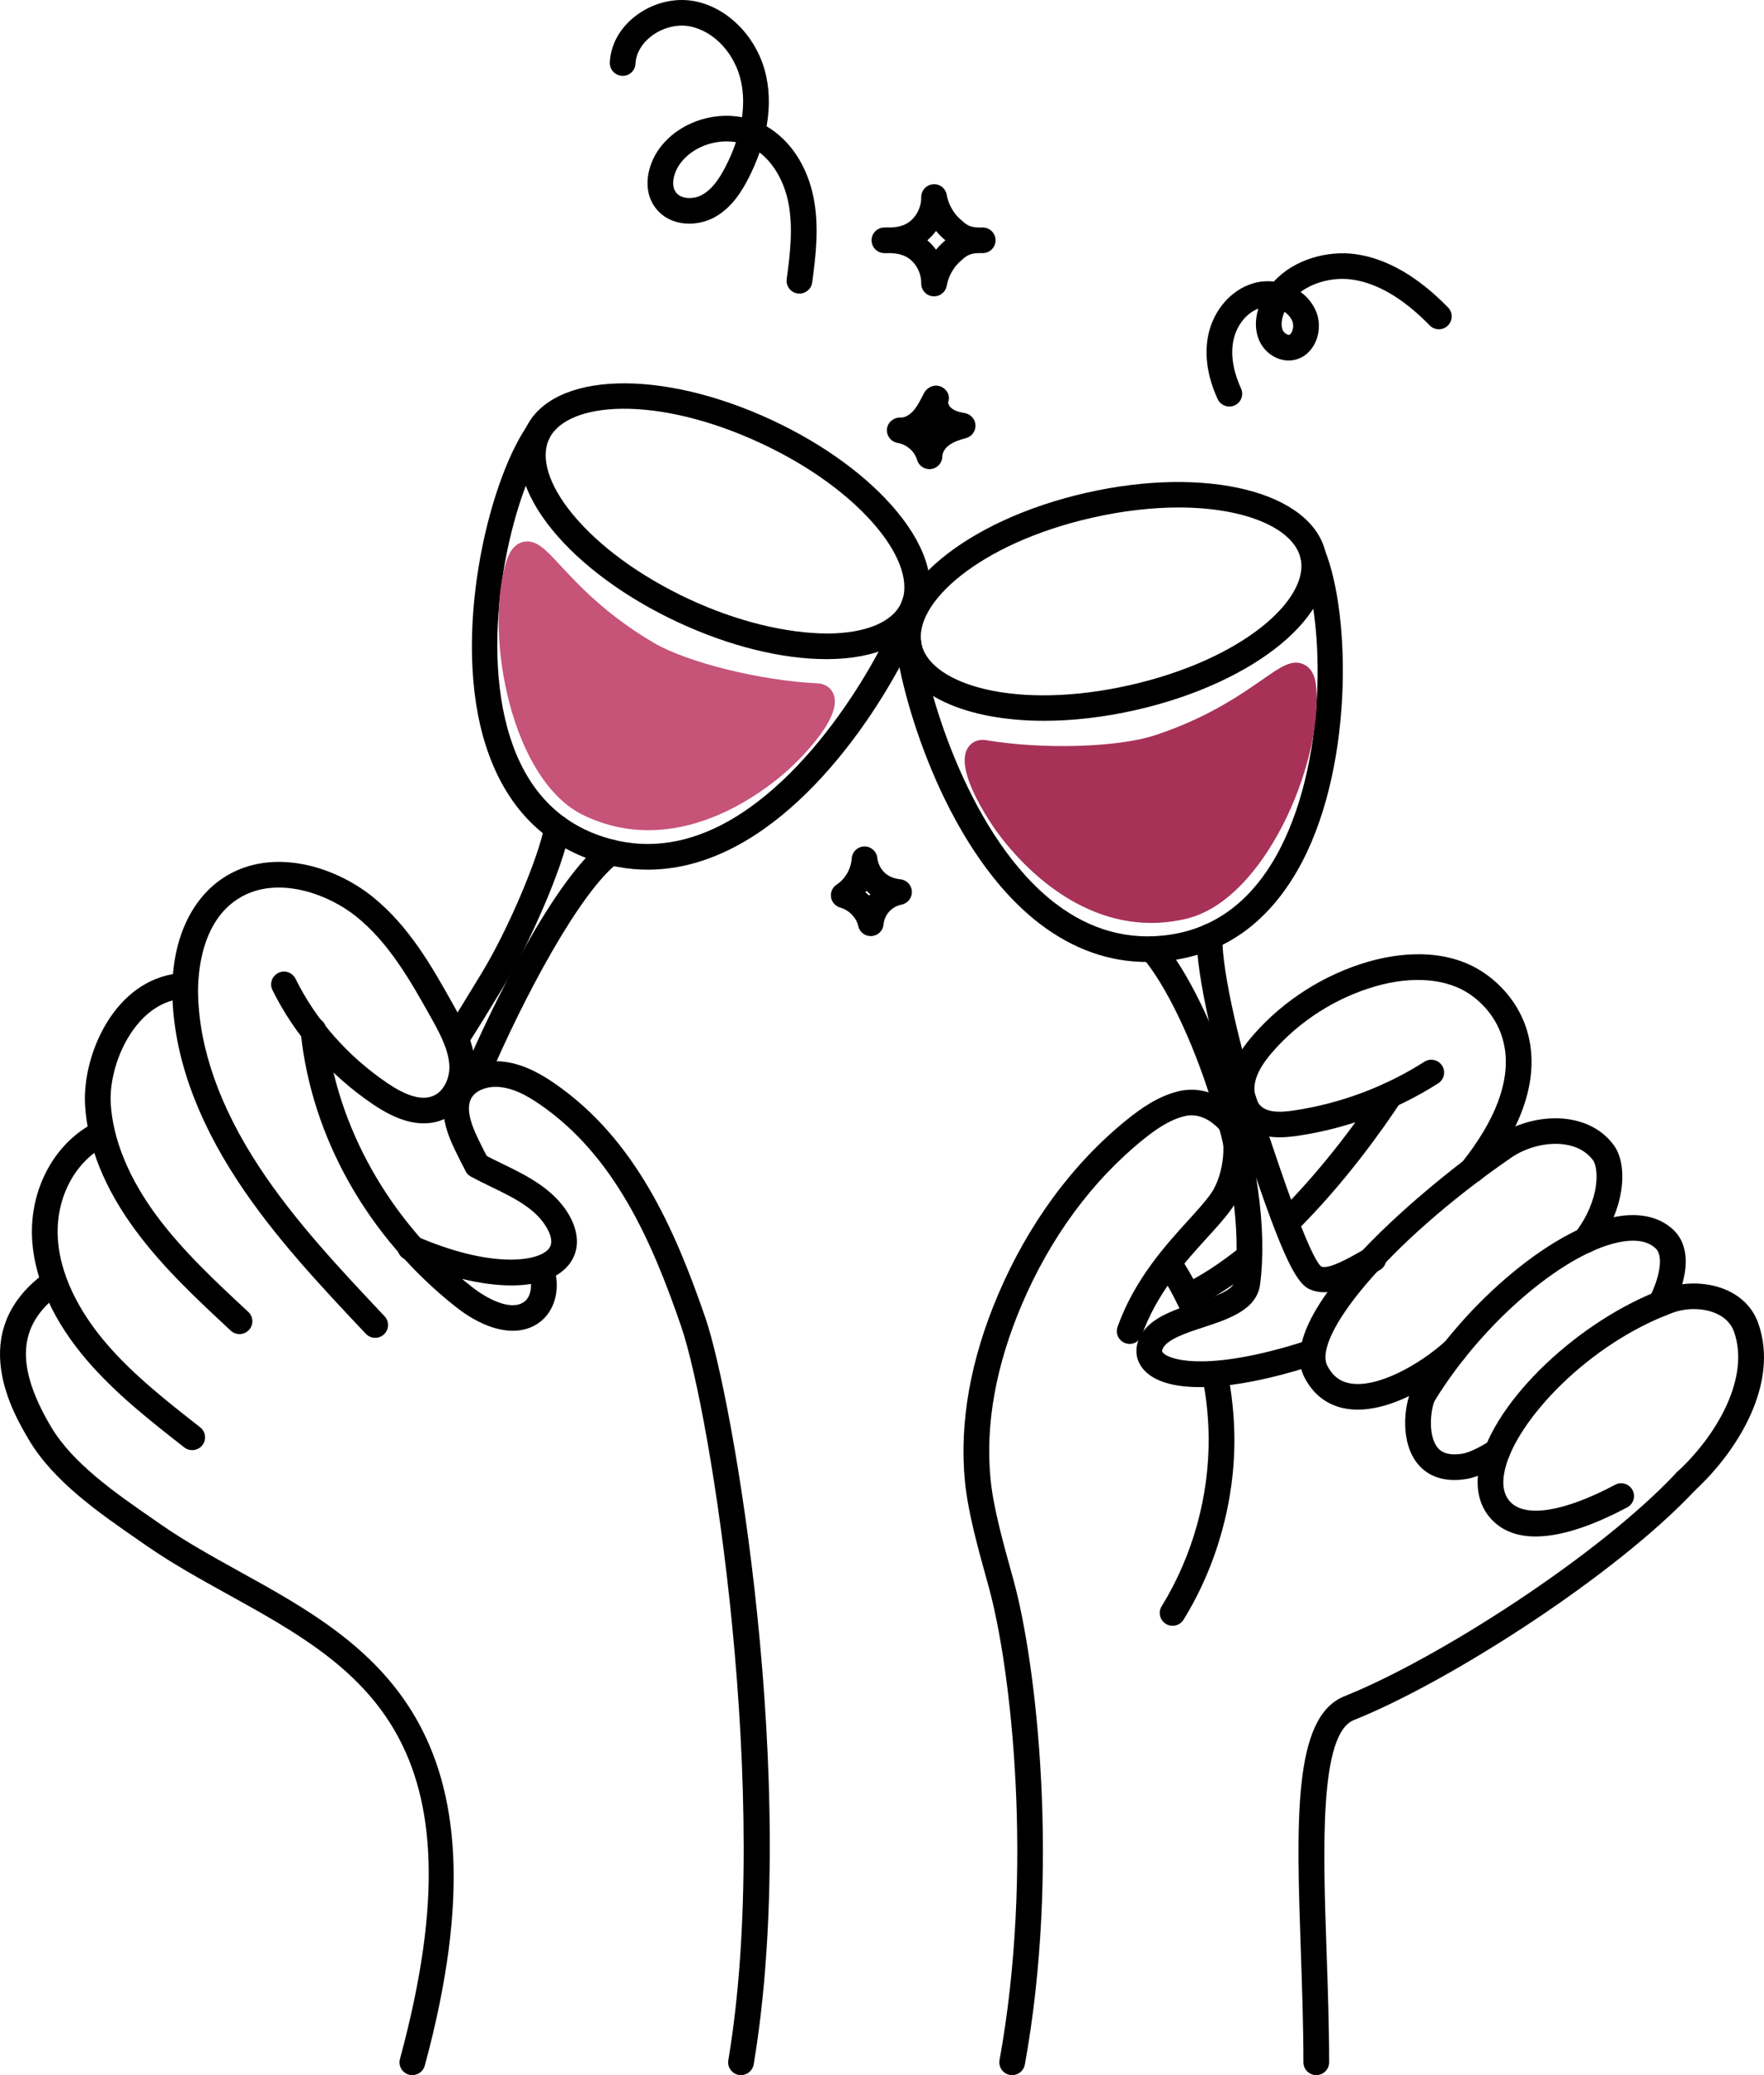 <svg width="102" height="120" viewBox="0 0 102 120" fill="none" xmlns="http://www.w3.org/2000/svg">
<path d="M76.111 120C75.701 120 75.367 119.668 75.367 119.259C75.367 117.179 75.293 115.018 75.221 112.928C74.959 105.306 74.752 99.285 77.733 98.093C83.095 95.949 92.451 89.959 96.945 85.153C97.225 84.855 97.697 84.838 97.996 85.117C98.296 85.396 98.312 85.864 98.033 86.164C93.409 91.108 83.794 97.265 78.286 99.468C76.273 100.273 76.504 106.969 76.707 112.877C76.779 114.98 76.854 117.154 76.854 119.259C76.854 119.668 76.521 120 76.111 120Z" fill="black"/>
<path d="M58.529 120C58.485 120 58.441 119.997 58.395 119.988C57.992 119.916 57.723 119.53 57.797 119.127C59.799 108.102 58.474 96.486 57.168 91.755L57.072 91.409C56.527 89.443 55.965 87.411 55.796 85.67C55.467 82.272 56.109 78.642 57.708 74.88C59.452 70.775 62.035 67.268 65.176 64.738C65.975 64.096 66.949 63.4 68.128 63.11C69.31 62.82 70.498 63.2 71.48 64.178C72.663 65.357 72.339 68.289 71.243 69.863C70.875 70.392 70.379 70.938 69.805 71.569C68.511 72.991 66.9 74.762 66.021 77.223C65.883 77.609 65.457 77.809 65.072 77.673C64.685 77.535 64.483 77.111 64.621 76.727C65.6 73.986 67.394 72.014 68.703 70.574C69.242 69.981 69.709 69.468 70.022 69.018C70.822 67.869 70.95 65.744 70.429 65.226C70.005 64.803 69.322 64.342 68.484 64.548C67.588 64.768 66.781 65.35 66.111 65.89C63.159 68.268 60.726 71.576 59.077 75.458C57.576 78.989 56.97 82.377 57.276 85.528C57.432 87.141 57.978 89.111 58.505 91.015L58.601 91.363C59.942 96.219 61.306 108.123 59.26 119.392C59.194 119.749 58.882 120 58.529 120Z" fill="black"/>
<path d="M68.703 75.702C68.427 75.702 68.162 75.549 68.033 75.285C67.854 74.918 68.007 74.474 68.377 74.295C69.452 73.775 70.581 73.038 71.732 72.108C72.052 71.85 72.52 71.9 72.778 72.216C73.036 72.535 72.987 73.001 72.669 73.258C71.429 74.26 70.204 75.057 69.027 75.628C68.922 75.678 68.811 75.702 68.703 75.702Z" fill="black"/>
<path d="M74.387 71.458C74.196 71.458 74.004 71.385 73.86 71.239C73.57 70.949 73.572 70.479 73.864 70.192C76.59 67.497 78.721 64.48 79.749 62.92C79.975 62.581 80.435 62.484 80.779 62.708C81.121 62.933 81.217 63.392 80.992 63.734C79.932 65.342 77.733 68.455 74.91 71.243C74.766 71.386 74.576 71.458 74.387 71.458Z" fill="black"/>
<path d="M85.129 68.404C84.968 68.404 84.806 68.352 84.67 68.245C84.347 67.992 84.292 67.526 84.546 67.205C86.47 64.773 87.301 62.575 87.017 60.671C86.761 58.954 85.651 57.953 85.013 57.509C83.684 56.587 81.686 56.414 79.531 57.037C77.264 57.691 75.162 59.027 73.612 60.798C73.211 61.259 72.729 61.876 72.578 62.564C72.449 63.145 72.615 63.746 72.981 64.025C73.431 64.37 74.203 64.309 74.824 64.215C77.488 63.82 80.094 62.847 82.36 61.4C82.706 61.178 83.165 61.279 83.387 61.624C83.608 61.968 83.507 62.426 83.161 62.647C80.72 64.206 77.913 65.254 75.043 65.681C74.132 65.814 72.972 65.884 72.077 65.201C71.244 64.565 70.87 63.406 71.126 62.247C71.349 61.231 71.973 60.419 72.491 59.826C74.227 57.842 76.58 56.346 79.117 55.614C80.639 55.175 83.537 54.679 85.862 56.294C86.698 56.875 88.15 58.186 88.488 60.454C88.834 62.776 87.9 65.356 85.714 68.121C85.568 68.307 85.349 68.404 85.129 68.404Z" fill="black"/>
<path d="M67.803 94.016C67.67 94.016 67.536 93.981 67.415 93.907C67.065 93.693 66.955 93.236 67.17 92.888C68.964 89.979 69.93 86.496 69.888 83.081C69.875 81.919 69.751 80.762 69.522 79.642C69.441 79.242 69.7 78.851 70.102 78.769C70.499 78.695 70.897 78.945 70.979 79.347C71.227 80.557 71.359 81.808 71.375 83.064C71.419 86.755 70.376 90.519 68.437 93.663C68.297 93.891 68.053 94.016 67.803 94.016Z" fill="black"/>
<path d="M69.203 76.83C68.912 76.83 68.635 76.658 68.516 76.373C68.101 75.377 67.588 74.407 66.993 73.492C66.769 73.149 66.868 72.69 67.212 72.468C67.557 72.244 68.016 72.342 68.24 72.687C68.884 73.677 69.439 74.726 69.889 75.805C70.047 76.183 69.867 76.617 69.488 76.773C69.394 76.812 69.298 76.83 69.203 76.83Z" fill="black"/>
<path d="M47.789 38.117C45.193 38.117 42.138 37.356 39.178 35.972C36.183 34.572 33.62 32.691 31.962 30.675C30.18 28.51 29.627 26.408 30.404 24.756C31.943 21.486 38.21 21.289 44.669 24.309C47.664 25.709 50.227 27.591 51.885 29.607C53.667 31.772 54.22 33.874 53.442 35.525C52.665 37.176 50.69 38.097 47.879 38.116C47.849 38.116 47.819 38.117 47.789 38.117ZM31.75 25.386C31.237 26.476 31.733 28.062 33.111 29.736C34.632 31.585 37.011 33.323 39.809 34.631C42.608 35.94 45.482 36.63 47.869 36.635C50.043 36.62 51.583 35.986 52.096 34.896C52.609 33.806 52.114 32.22 50.736 30.545C49.215 28.697 46.836 26.959 44.037 25.651C37.951 22.804 32.77 23.217 31.75 25.386Z" fill="black"/>
<path d="M37.458 50.291C36.284 50.291 35.117 50.074 33.962 49.64C31.102 48.564 29.122 46.357 28.079 43.079C26.105 36.875 28.172 28.024 30.461 24.656C30.692 24.317 31.155 24.228 31.494 24.458C31.834 24.687 31.923 25.148 31.693 25.487C29.567 28.612 27.655 36.845 29.496 42.632C30.394 45.454 32.074 47.346 34.488 48.254C36.719 49.094 39.015 48.975 41.314 47.901C46.914 45.286 51.133 37.691 52.198 34.628C52.333 34.242 52.757 34.035 53.144 34.17C53.531 34.304 53.737 34.726 53.602 35.112C52.427 38.496 48.03 46.401 41.945 49.243C40.448 49.942 38.948 50.291 37.458 50.291Z" fill="black"/>
<path d="M29.957 32.791C28.811 36.668 30.25 44.654 34.081 46.485C41.525 50.043 49.116 40.342 47.246 40.255C44.06 40.108 39.605 39.093 37.423 37.81C31.598 34.386 30.671 30.376 29.957 32.791Z" fill="#C65378"/>
<path d="M37.495 48.009C36.301 48.009 35.041 47.765 33.76 47.153C29.568 45.148 28.005 36.778 29.244 32.582C29.34 32.258 29.563 31.501 30.25 31.34C30.99 31.172 31.52 31.747 32.407 32.704C33.465 33.842 35.063 35.563 37.801 37.172C39.74 38.312 43.993 39.363 47.281 39.516C47.722 39.536 48.069 39.784 48.212 40.178C48.732 41.629 45.875 44.251 45.547 44.545C44.477 45.506 41.318 48.009 37.495 48.009ZM30.663 33.025C29.602 36.671 31.013 44.196 34.403 45.816C37.416 47.257 40.328 46.239 42.24 45.131C44.656 43.733 46.185 41.846 46.645 40.961C43.557 40.732 39.303 39.775 37.046 38.448C34.12 36.728 32.366 34.839 31.317 33.71C31.094 33.47 30.854 33.212 30.663 33.025Z" fill="#C65378"/>
<path d="M27.481 63.077C27.384 63.077 27.286 63.059 27.191 63.019C26.813 62.86 26.637 62.425 26.796 62.048C28.476 58.09 32.064 50.823 34.859 48.694C35.185 48.444 35.652 48.508 35.901 48.833C36.15 49.158 36.088 49.623 35.761 49.872C33.544 51.56 30.27 57.666 28.166 62.625C28.046 62.908 27.77 63.077 27.481 63.077Z" fill="black"/>
<path d="M29.565 74.334C27.858 74.334 25.721 73.827 23.426 72.826C23.05 72.662 22.879 72.225 23.043 71.851C23.206 71.475 23.649 71.305 24.022 71.469C28.353 73.357 31.02 72.96 31.683 72.267C31.776 72.17 32.057 71.875 31.696 71.151C31.09 69.936 29.736 69.28 28.427 68.645C27.997 68.437 27.585 68.237 27.219 68.027C26.863 67.823 26.74 67.371 26.945 67.016C27.149 66.661 27.602 66.54 27.96 66.743C28.298 66.936 28.679 67.12 29.078 67.313C30.466 67.987 32.195 68.824 33.026 70.49C33.551 71.542 33.454 72.562 32.759 73.288C32.091 73.988 30.975 74.334 29.565 74.334Z" fill="black"/>
<path d="M26.375 60.809C26.238 60.809 26.1 60.771 25.976 60.692C25.63 60.471 25.529 60.013 25.75 59.669C26.425 58.619 27.089 57.526 27.622 56.646L27.87 56.238C29.359 53.794 31.15 49.585 31.486 47.742C31.56 47.339 31.954 47.07 32.35 47.146C32.754 47.219 33.022 47.605 32.949 48.007C32.545 50.216 30.571 54.658 29.141 57.006L28.894 57.413C28.354 58.302 27.684 59.408 27.002 60.467C26.86 60.688 26.62 60.809 26.375 60.809Z" fill="black"/>
<path d="M60.374 41.682C55.852 41.682 52.433 40.177 51.842 37.597C51.036 34.075 55.853 30.078 62.809 28.498C69.766 26.916 75.845 28.437 76.652 31.959C77.457 35.48 72.639 39.477 65.684 41.058C63.824 41.481 62.025 41.682 60.374 41.682ZM68.156 29.347C66.644 29.347 64.953 29.529 63.14 29.941C56.587 31.431 52.756 34.932 53.291 37.268C53.826 39.604 58.801 41.105 65.354 39.615C71.907 38.125 75.737 34.624 75.203 32.288C74.816 30.599 72.105 29.347 68.156 29.347Z" fill="black"/>
<path d="M66.347 55.631C64.141 55.631 62.062 54.896 60.146 53.437C54.807 49.37 52.2 40.715 51.773 37.16C51.724 36.754 52.016 36.385 52.423 36.337C52.839 36.293 53.201 36.578 53.249 36.984C53.635 40.203 56.135 48.517 61.049 52.26C63.067 53.797 65.288 54.401 67.644 54.052C70.197 53.677 72.241 52.185 73.722 49.617C76.757 44.354 76.647 35.904 75.237 32.399C75.085 32.02 75.27 31.589 75.651 31.436C76.03 31.286 76.464 31.468 76.618 31.848C78.136 35.625 78.265 44.712 75.01 50.356C73.292 53.336 70.887 55.073 67.862 55.518C67.351 55.593 66.845 55.631 66.347 55.631Z" fill="black"/>
<path d="M75.373 39.904C75.665 43.935 72.554 51.433 68.42 52.41C60.386 54.309 55.041 43.22 56.886 43.532C60.03 44.063 64.6 44.016 67.006 43.225C73.429 41.115 75.192 37.393 75.373 39.904Z" fill="#A73157"/>
<path d="M66.566 53.371C61.849 53.371 58.602 49.431 57.632 48.086C57.374 47.728 55.141 44.56 55.96 43.252C56.182 42.896 56.575 42.729 57.01 42.801C60.257 43.351 64.635 43.225 66.773 42.522C69.793 41.53 71.722 40.187 72.998 39.299C74.07 38.553 74.715 38.1 75.397 38.425C76.034 38.727 76.09 39.514 76.115 39.851C76.431 44.213 73.116 52.061 68.591 53.131C67.89 53.296 67.214 53.371 66.566 53.371ZM57.324 44.348C57.583 45.31 58.674 47.478 60.736 49.357C62.368 50.846 64.995 52.46 68.249 51.689C71.908 50.825 74.892 43.77 74.634 39.983C74.408 40.125 74.117 40.326 73.849 40.513C72.583 41.394 70.465 42.869 67.239 43.928C64.749 44.747 60.389 44.779 57.324 44.348Z" fill="#A73157"/>
<path d="M69.385 80.214C67.836 80.214 66.712 79.874 66.123 79.195C65.678 78.683 65.589 78.022 65.88 77.382C66.396 76.241 67.788 75.784 69.134 75.343C70.157 75.007 71.317 74.627 71.387 74.089C72.194 67.922 68.709 58.477 66.054 55.363C65.789 55.051 65.827 54.584 66.14 54.319C66.452 54.055 66.922 54.092 67.188 54.404C70.076 57.794 73.731 67.634 72.861 74.28C72.669 75.743 71.038 76.278 69.599 76.75C68.607 77.075 67.482 77.444 67.234 77.991C67.168 78.136 67.205 78.178 67.247 78.226C67.574 78.604 69.505 79.28 74.414 77.877C74.831 77.758 75.23 77.634 75.612 77.505C76 77.37 76.423 77.581 76.554 77.969C76.686 78.357 76.477 78.777 76.088 78.908C75.685 79.044 75.264 79.174 74.824 79.3C72.694 79.91 70.849 80.214 69.385 80.214Z" fill="black"/>
<path d="M76.563 74.728C76.276 74.728 75.996 74.675 75.725 74.554C74.849 74.162 73.98 72.198 71.853 65.8C71.655 65.205 71.478 64.675 71.334 64.255C70.414 61.586 69.126 56.318 69.201 54.138C69.216 53.737 69.545 53.423 69.943 53.423C69.953 53.423 69.961 53.423 69.97 53.423C70.38 53.437 70.701 53.78 70.688 54.189C70.619 56.172 71.878 61.271 72.74 63.773C72.886 64.198 73.064 64.733 73.264 65.334C73.993 67.525 75.698 72.655 76.394 73.238C76.822 73.423 77.977 72.765 78.819 72.286L79.05 72.156C79.408 71.957 79.86 72.08 80.063 72.437C80.265 72.792 80.139 73.245 79.782 73.446L79.555 73.574C78.55 74.144 77.519 74.728 76.563 74.728Z" fill="black"/>
<path d="M88.791 88.852C87.804 88.852 86.915 88.575 86.25 87.869C85.725 87.312 85.182 86.298 85.575 84.634C86.44 80.964 91.304 76.337 96.196 74.528C97.398 74.083 98.822 74.127 99.914 74.637C100.771 75.039 101.379 75.693 101.671 76.53C102.901 80.03 100.459 83.928 97.994 86.202C97.693 86.48 97.222 86.462 96.943 86.162C96.664 85.862 96.682 85.393 96.984 85.115C99.288 82.99 101.197 79.662 100.269 77.019C100.107 76.559 99.775 76.209 99.281 75.977C98.549 75.634 97.542 75.609 96.713 75.917C91.835 77.719 87.691 82.136 87.022 84.972C86.828 85.796 86.932 86.43 87.334 86.855C88.212 87.786 90.475 87.416 93.388 85.862C93.753 85.669 94.202 85.805 94.394 86.165C94.589 86.526 94.452 86.975 94.09 87.168C92.461 88.037 90.482 88.852 88.791 88.852Z" fill="black"/>
<path d="M78.508 81.516C78.261 81.516 78.017 81.496 77.778 81.451C76.734 81.259 75.917 80.628 75.416 79.629C73.515 75.841 82.791 68.314 86.525 65.734C88.588 64.307 91.81 64.165 93.317 66.227C94.154 67.371 93.993 69.906 92.275 72.169C92.029 72.493 91.562 72.561 91.234 72.312C90.907 72.066 90.842 71.601 91.09 71.275C92.57 69.325 92.426 67.521 92.116 67.098C91.136 65.758 88.827 65.946 87.373 66.951C80.084 71.987 75.922 77.325 76.745 78.967C77.039 79.55 77.465 79.887 78.049 79.995C79.595 80.286 82.028 78.969 83.619 77.522C83.92 77.246 84.391 77.266 84.669 77.57C84.945 77.871 84.924 78.34 84.621 78.615C83.365 79.758 80.795 81.516 78.508 81.516Z" fill="black"/>
<path d="M84.094 85.585C82.876 85.585 82.198 84.998 81.832 84.457C80.905 83.089 81.261 80.934 81.704 80.211C84.784 75.178 90.056 70.832 93.706 70.317C94.94 70.146 95.984 70.409 96.726 71.088C98.285 72.51 96.965 75.209 96.685 75.735C96.493 76.097 96.045 76.236 95.68 76.042C95.317 75.85 95.179 75.401 95.371 75.041C95.812 74.213 96.297 72.705 95.722 72.18C95.312 71.805 94.704 71.672 93.914 71.783C90.708 72.236 85.8 76.362 82.973 80.982C82.772 81.312 82.528 82.838 83.064 83.628C83.167 83.781 83.484 84.243 84.573 84.062C84.935 84.001 85.535 83.719 86.179 83.306C86.525 83.086 86.984 83.184 87.206 83.528C87.428 83.871 87.329 84.329 86.984 84.551C86.397 84.927 85.545 85.401 84.817 85.522C84.557 85.566 84.317 85.585 84.094 85.585Z" fill="black"/>
<path d="M23.845 120C23.781 120 23.715 119.992 23.651 119.975C23.254 119.868 23.02 119.461 23.127 119.067C28.16 100.495 20.883 96.466 13.178 92.2C11.599 91.325 9.967 90.422 8.486 89.395L8.057 89.098C5.73 87.489 3.093 85.667 1.669 83.258C0.76 81.72 -2.009 77.04 2.537 73.656C2.868 73.409 3.333 73.478 3.577 73.805C3.823 74.133 3.756 74.597 3.428 74.842C1.021 76.634 0.873 78.997 2.95 82.506C4.209 84.635 6.703 86.36 8.905 87.881L9.335 88.18C10.754 89.163 12.283 90.009 13.9 90.905C21.399 95.057 29.898 99.763 24.562 119.452C24.473 119.783 24.172 120 23.845 120Z" fill="black"/>
<path d="M11.113 83.859C10.953 83.859 10.791 83.808 10.655 83.701C8.698 82.169 6.675 80.586 5.026 78.662C3.131 76.451 2.039 74.085 1.867 71.819C1.659 69.063 2.925 66.435 5.093 65.125C5.447 64.91 5.901 65.025 6.114 65.374C6.327 65.724 6.215 66.18 5.864 66.391C4.17 67.415 3.183 69.502 3.35 71.708C3.536 74.171 4.979 76.326 6.156 77.699C7.709 79.512 9.674 81.05 11.573 82.536C11.896 82.79 11.952 83.254 11.699 83.576C11.552 83.762 11.334 83.859 11.113 83.859Z" fill="black"/>
<path d="M13.849 77.147C13.668 77.147 13.485 77.082 13.342 76.948C11.434 75.174 9.462 73.34 7.879 71.208C6.052 68.748 5.056 66.286 4.918 63.892C4.755 61.019 6.602 56.655 10.368 56.28C10.771 56.24 11.141 56.536 11.182 56.944C11.222 57.351 10.924 57.713 10.516 57.754C7.81 58.023 6.272 61.52 6.403 63.809C6.521 65.879 7.445 68.134 9.075 70.328C10.576 72.349 12.497 74.136 14.356 75.865C14.656 76.144 14.673 76.613 14.393 76.912C14.246 77.068 14.048 77.147 13.849 77.147Z" fill="black"/>
<path d="M21.694 77.364C21.497 77.364 21.299 77.285 21.152 77.13C18.547 74.367 15.852 71.508 13.74 68.288C11.322 64.604 10.053 60.994 9.968 57.558C9.884 54.175 11.234 51.495 13.579 50.39C16.25 49.133 19.497 50.215 21.531 51.848C23.666 53.559 25.001 55.945 26.179 58.048C26.747 59.063 27.391 60.212 27.467 61.507C27.547 62.863 26.814 64.452 25.262 64.863C24.191 65.146 22.981 64.82 21.569 63.862C19.059 62.16 17.049 59.875 15.754 57.253C15.572 56.886 15.725 56.443 16.093 56.262C16.461 56.078 16.907 56.233 17.088 56.6C18.269 58.992 20.107 61.08 22.404 62.637C23.439 63.339 24.251 63.597 24.88 63.431C25.654 63.227 26.026 62.331 25.982 61.594C25.927 60.638 25.371 59.646 24.881 58.77C23.769 56.784 22.508 54.533 20.599 53.001C18.98 51.702 16.293 50.749 14.214 51.729C11.551 52.985 11.428 56.48 11.454 57.521C11.532 60.678 12.72 64.028 14.984 67.478C17.026 70.589 19.675 73.398 22.236 76.116C22.517 76.414 22.503 76.882 22.203 77.163C22.06 77.297 21.877 77.364 21.694 77.364Z" fill="black"/>
<path d="M42.847 120C42.807 120 42.765 119.997 42.724 119.99C42.319 119.922 42.046 119.541 42.114 119.138C44.66 103.938 41.089 81.667 39.392 76.718C37.706 71.805 35.549 66.848 31.217 63.865C30.346 63.264 29.661 62.958 28.996 62.872C28.274 62.774 27.573 63.013 27.292 63.443C26.965 63.941 27.09 64.734 27.684 65.937L27.772 66.114C27.934 66.443 28.047 66.672 28.243 67.032C28.439 67.392 28.304 67.841 27.944 68.036C27.583 68.23 27.131 68.099 26.936 67.739C26.728 67.357 26.609 67.114 26.438 66.767L26.351 66.59C25.817 65.508 25.204 63.922 26.046 62.635C26.646 61.714 27.883 61.231 29.19 61.403C30.37 61.557 31.395 62.186 32.062 62.647C36.748 65.874 39.03 71.086 40.798 76.239C42.364 80.806 46.294 103.185 43.58 119.382C43.519 119.743 43.204 120 42.847 120Z" fill="black"/>
<path d="M29.652 76.955C28.658 76.955 27.506 76.483 26.351 75.57C21.265 71.549 17.996 65.749 17.383 59.656C17.341 59.249 17.639 58.886 18.048 58.845C18.466 58.798 18.821 59.102 18.862 59.508C19.427 65.121 22.572 70.692 27.274 74.409C28.198 75.14 29.542 75.811 30.286 75.297C30.727 74.993 30.776 74.316 30.635 73.815C30.525 73.42 30.755 73.012 31.15 72.901C31.552 72.791 31.955 73.02 32.067 73.414C32.413 74.644 32.038 75.891 31.132 76.516C30.704 76.81 30.203 76.955 29.652 76.955Z" fill="black"/>
<path d="M71.085 23.509C70.803 23.509 70.533 23.349 70.408 23.077C69.817 21.793 69.629 20.514 69.865 19.377C70.161 17.951 71.168 16.779 72.433 16.393C72.835 16.27 73.255 16.236 73.658 16.281C74.847 14.982 76.782 14.476 78.374 14.697C80.181 14.947 81.984 15.986 83.733 17.784C84.019 18.078 84.011 18.547 83.716 18.831C83.423 19.117 82.951 19.109 82.666 18.815C81.153 17.259 79.64 16.368 78.168 16.164C77.183 16.027 76.036 16.273 75.206 16.883C75.616 17.187 75.941 17.591 76.123 18.067C76.36 18.691 76.292 19.433 75.946 20.005C75.661 20.477 75.222 20.772 74.71 20.836C73.917 20.933 73.109 20.428 72.787 19.631C72.573 19.103 72.564 18.489 72.76 17.846C72.067 18.109 71.496 18.829 71.321 19.677C71.104 20.72 71.44 21.766 71.759 22.46C71.93 22.832 71.767 23.271 71.394 23.442C71.294 23.488 71.188 23.509 71.085 23.509ZM74.272 18.033C74.253 18.08 74.234 18.125 74.218 18.172C74.091 18.527 74.072 18.847 74.165 19.077C74.239 19.257 74.43 19.359 74.525 19.367C74.577 19.36 74.627 19.318 74.673 19.241C74.782 19.061 74.807 18.788 74.732 18.591C74.647 18.369 74.482 18.178 74.272 18.033Z" fill="black"/>
<path d="M54.012 17.137C53.989 17.137 53.965 17.137 53.941 17.134C53.554 17.098 53.26 16.77 53.268 16.383C53.278 15.882 53.049 15.366 52.671 15.036C52.384 14.787 52.029 14.662 51.522 14.638C51.378 14.642 51.24 14.64 51.114 14.637C50.714 14.623 50.397 14.296 50.397 13.896C50.397 13.497 50.714 13.169 51.114 13.156C51.24 13.152 51.379 13.151 51.522 13.155C52.029 13.131 52.384 13.005 52.672 12.756C53.049 12.426 53.278 11.911 53.268 11.41C53.26 11.023 53.554 10.695 53.941 10.658C54.335 10.614 54.678 10.889 54.744 11.272C54.832 11.791 55.121 12.314 55.516 12.67C55.878 12.994 56.038 13.139 56.578 13.156C56.661 13.153 56.748 13.153 56.842 13.156C57.245 13.166 57.566 13.494 57.566 13.896C57.566 14.299 57.244 14.627 56.841 14.637C56.749 14.639 56.662 14.639 56.577 14.637C56.038 14.653 55.877 14.797 55.515 15.122C55.121 15.477 54.832 16.001 54.744 16.521C54.683 16.88 54.37 17.137 54.012 17.137ZM53.62 13.896C53.63 13.904 53.639 13.913 53.65 13.921C53.827 14.076 53.985 14.249 54.123 14.438C54.245 14.29 54.377 14.151 54.52 14.023C54.568 13.979 54.615 13.937 54.663 13.896C54.615 13.855 54.568 13.813 54.52 13.77C54.378 13.642 54.245 13.502 54.124 13.354C53.986 13.542 53.827 13.716 53.65 13.871C53.64 13.879 53.63 13.888 53.62 13.896Z" fill="black"/>
<path d="M46.227 16.979C46.194 16.979 46.16 16.977 46.126 16.972C45.719 16.916 45.434 16.544 45.49 16.138C45.697 14.622 45.86 13.146 45.592 11.751C45.351 10.507 44.742 9.449 43.921 8.817C43.734 9.353 43.517 9.84 43.303 10.263C42.905 11.045 42.32 12.014 41.314 12.566C40.319 13.113 38.801 13.128 37.947 12.079C37.088 11.02 37.44 9.525 38.129 8.586C39.195 7.132 41.141 6.447 42.904 6.778C42.997 6.122 43.001 5.432 42.856 4.742C42.513 3.103 41.28 1.778 39.858 1.519C39.12 1.384 38.265 1.615 37.627 2.119C37.088 2.545 36.776 3.099 36.747 3.681C36.727 4.09 36.387 4.41 35.968 4.384C35.559 4.364 35.242 4.017 35.262 3.608C35.312 2.594 35.824 1.653 36.703 0.958C37.68 0.187 38.959 -0.15 40.125 0.062C42.127 0.426 43.849 2.226 44.312 4.44C44.519 5.43 44.486 6.404 44.325 7.305C45.703 8.106 46.693 9.614 47.051 11.472C47.362 13.088 47.187 14.696 46.963 16.338C46.912 16.709 46.592 16.979 46.227 16.979ZM42.015 8.177C40.982 8.177 39.93 8.641 39.329 9.46C38.962 9.961 38.758 10.722 39.103 11.147C39.421 11.537 40.131 11.525 40.596 11.269C41.103 10.99 41.529 10.474 41.976 9.594C42.178 9.196 42.384 8.73 42.555 8.221C42.378 8.192 42.197 8.177 42.015 8.177Z" fill="black"/>
<path d="M50.35 54.133C50.002 54.133 49.697 53.889 49.624 53.545C49.523 53.069 49.087 52.624 48.588 52.485C48.306 52.407 48.097 52.17 48.053 51.882C48.01 51.593 48.14 51.307 48.386 51.149C48.866 50.841 49.212 50.237 49.249 49.645C49.272 49.261 49.587 48.958 49.974 48.949C49.98 48.949 49.986 48.949 49.991 48.949C50.37 48.949 50.689 49.234 50.73 49.611C50.762 49.917 50.905 50.218 51.123 50.436C51.351 50.668 51.662 50.803 52.071 50.85C52.434 50.892 52.714 51.191 52.728 51.555C52.743 51.919 52.49 52.241 52.131 52.312C51.856 52.366 51.603 52.511 51.415 52.717C51.231 52.92 51.113 53.188 51.092 53.452C51.062 53.818 50.766 54.108 50.398 54.131C50.382 54.132 50.367 54.133 50.35 54.133ZM50.04 51.601C50.114 51.661 50.186 51.723 50.255 51.789C50.273 51.767 50.293 51.746 50.313 51.724C50.317 51.72 50.321 51.714 50.326 51.709C50.248 51.649 50.173 51.584 50.102 51.515C50.081 51.544 50.061 51.572 50.04 51.601Z" fill="black"/>
<path d="M53.743 27.131C53.417 27.131 53.124 26.917 53.03 26.598C52.885 26.1 52.43 25.704 51.9 25.612C51.511 25.545 51.242 25.185 51.29 24.793C51.338 24.401 51.692 24.134 52.08 24.144C52.279 24.164 52.563 24.024 52.779 23.791C53.026 23.528 53.212 23.162 53.426 22.738C53.602 22.391 54.035 22.2 54.397 22.353C54.757 22.504 54.957 22.872 54.829 23.24C54.808 23.302 54.857 23.459 54.985 23.576C55.15 23.726 55.411 23.828 55.784 23.889C56.13 23.946 56.389 24.236 56.405 24.585C56.422 24.935 56.191 25.248 55.851 25.337C55.538 25.419 55.141 25.541 54.852 25.765C54.628 25.939 54.491 26.179 54.487 26.405C54.48 26.77 54.206 27.076 53.842 27.124C53.809 27.129 53.775 27.131 53.743 27.131Z" fill="black"/>
</svg>
